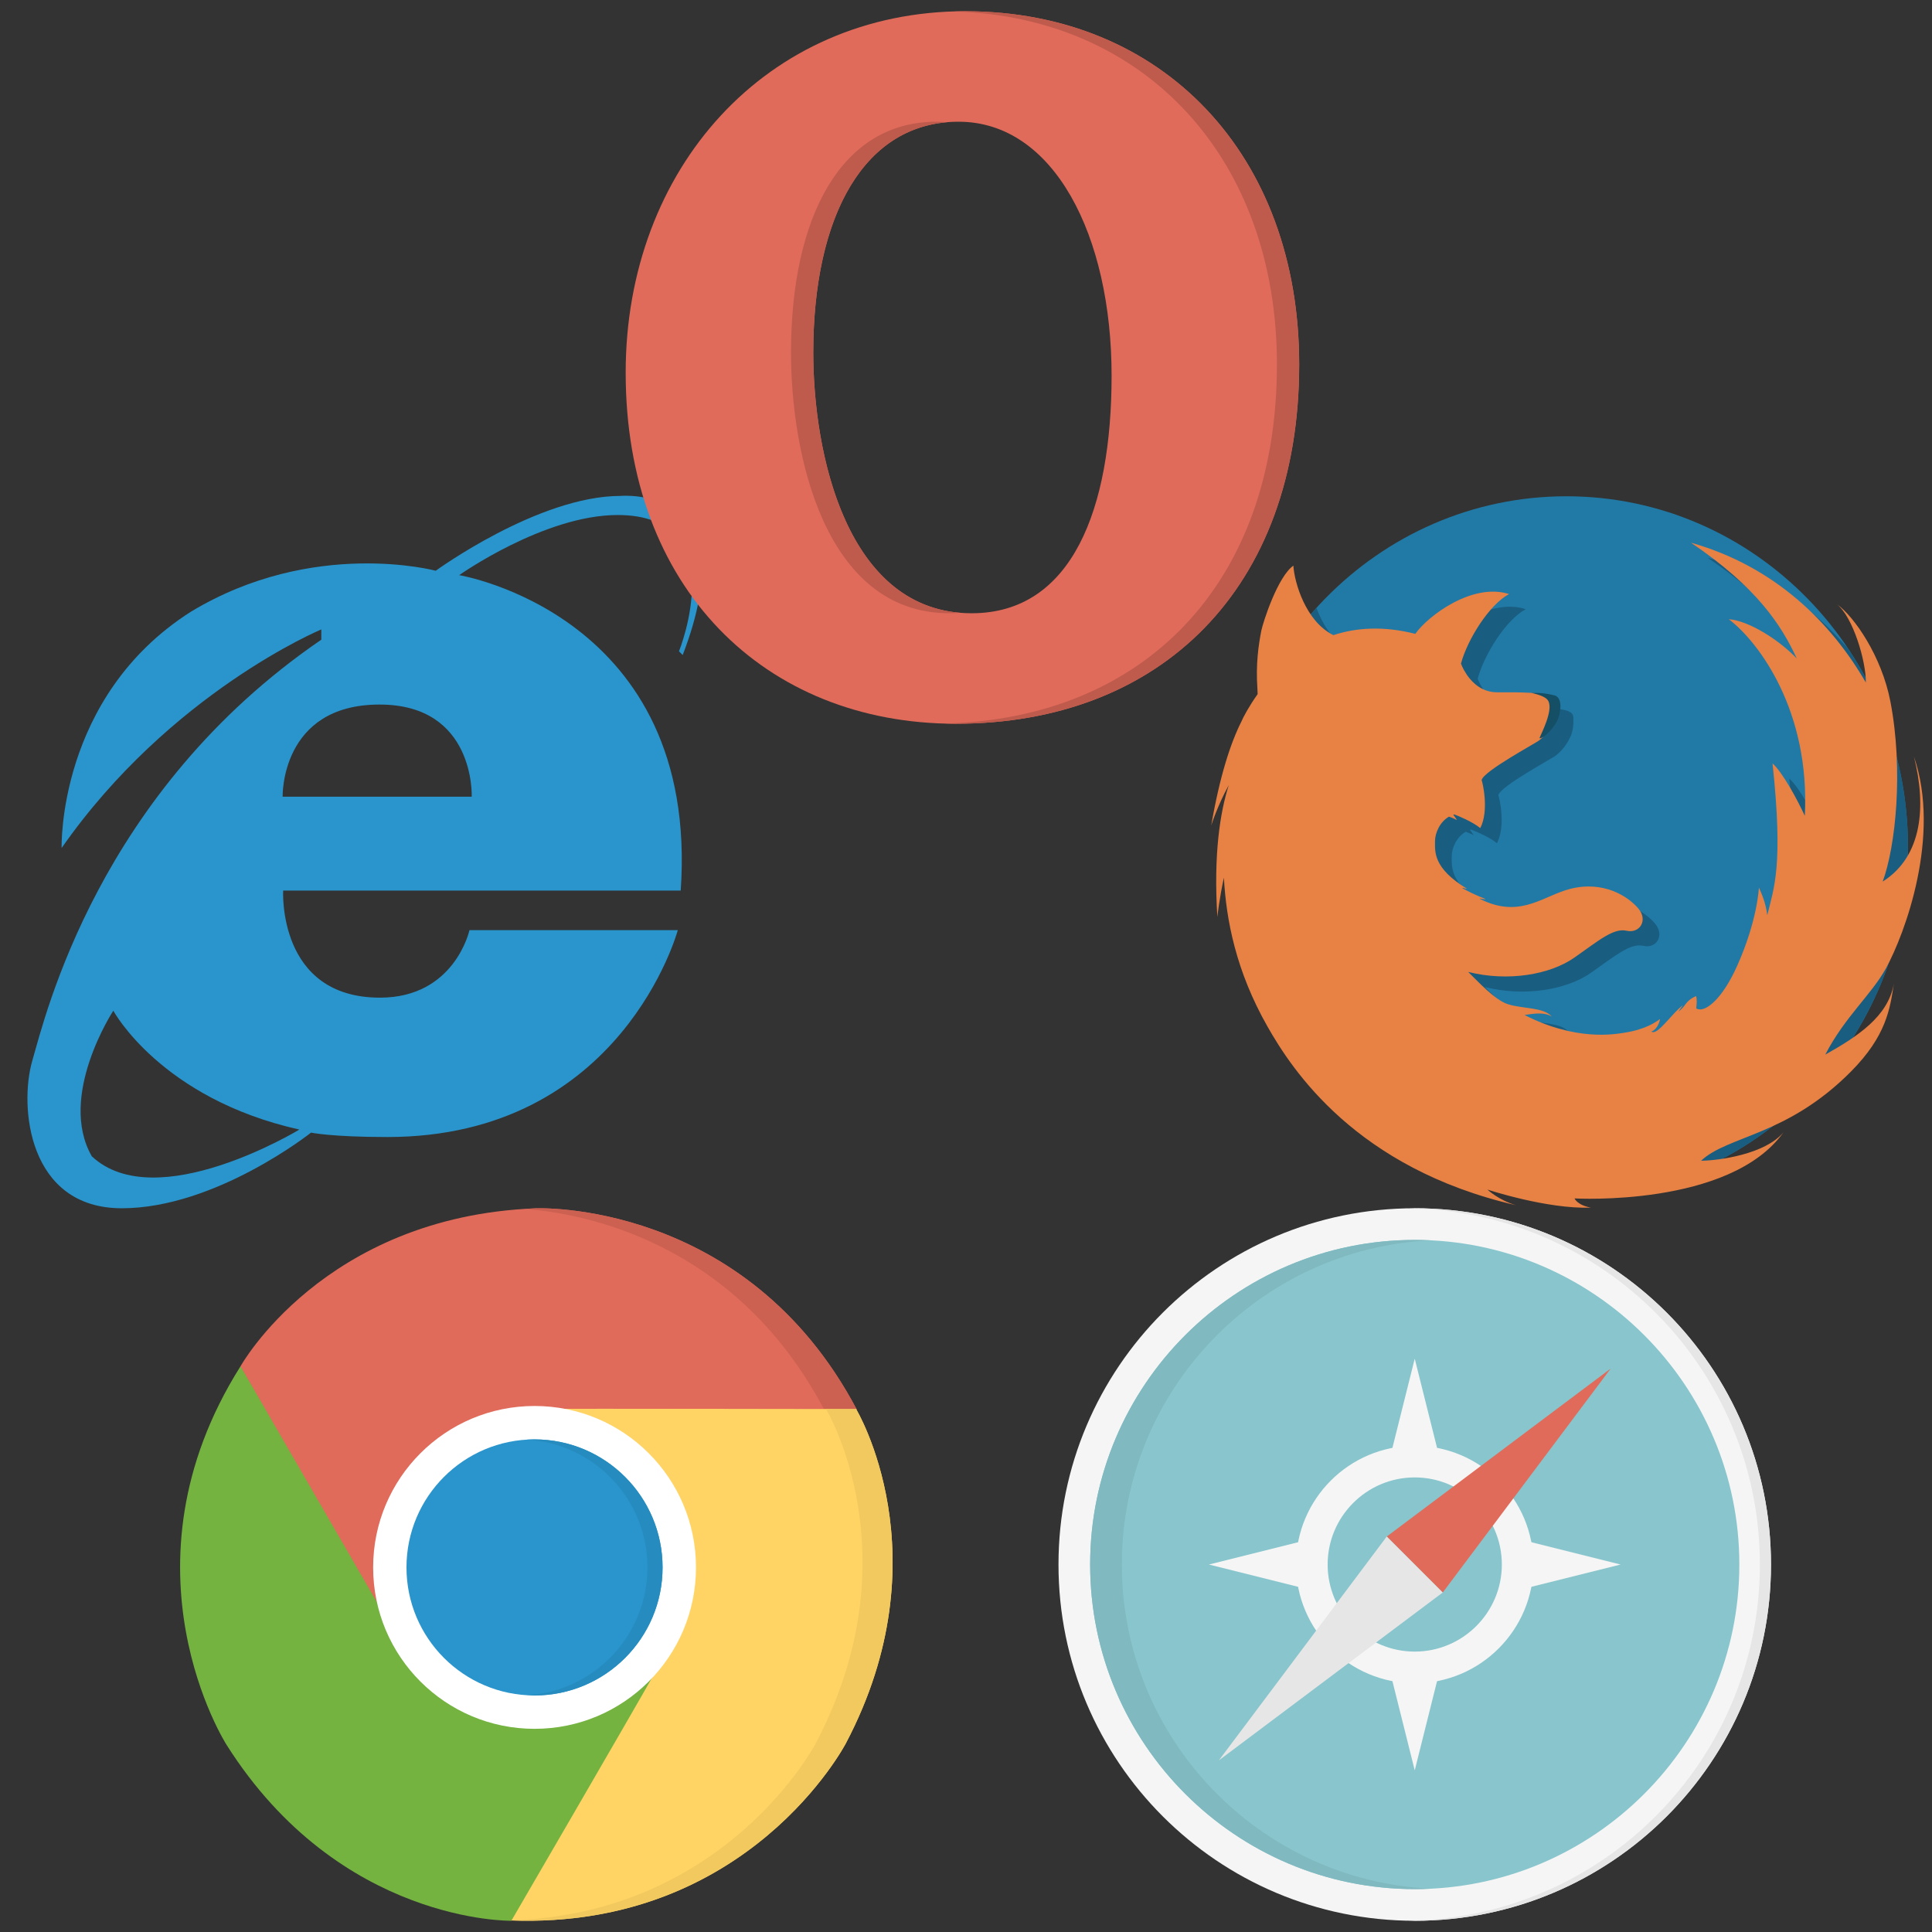 <svg width="86" height="86" viewBox="0 0 86 86" fill="none" xmlns="http://www.w3.org/2000/svg">
<rect x="0" y="0" width="86" height="86" fill="#333333" stroke="none"/>
<g clip-path="url(#clip0)">
<path d="M23.834 53.787C23.834 53.787 33.183 53.367 38.139 62.746C35.521 62.746 23.039 62.746 23.039 62.746C23.039 62.746 20.187 62.653 17.756 66.107C17.055 67.553 16.307 69.047 17.148 71.986C15.933 69.933 10.697 60.833 10.697 60.833C10.697 60.833 14.39 54.16 23.834 53.787Z" fill="#E16B5A"/>
<path d="M23.833 53.787C23.672 53.793 23.517 53.806 23.358 53.816C25.883 54 32.703 55.208 36.686 62.746C37.301 62.746 37.802 62.746 38.138 62.746C33.183 53.367 23.833 53.787 23.833 53.787Z" fill="#CC6152"/>
<path d="M37.652 77.601C37.652 77.601 33.34 85.893 22.725 85.485C24.034 83.222 30.277 72.433 30.277 72.433C30.277 72.433 31.784 70.014 30.004 66.186C29.099 64.856 26.359 63.462 23.387 62.72C25.777 62.696 38.108 62.721 38.108 62.721C38.108 62.721 42.05 69.251 37.652 77.601Z" fill="#FFD464"/>
<path d="M38.109 62.721C38.109 62.721 31.819 62.709 27.353 62.71C31.637 62.711 36.77 62.721 36.77 62.721C36.77 62.721 40.712 69.252 36.313 77.601C36.313 77.601 32.362 85.184 22.725 85.485C33.341 85.893 37.652 77.601 37.652 77.601C42.051 69.252 38.109 62.721 38.109 62.721Z" fill="#F2C95F"/>
<path d="M10.082 77.664C10.082 77.664 5.044 69.791 10.706 60.818C12.015 63.081 18.254 73.873 18.254 73.873C18.254 73.873 19.598 76.385 23.809 76.761C25.415 76.644 27.085 76.544 29.215 74.348C28.041 76.425 22.762 85.5 22.762 85.5C22.762 85.5 15.126 85.642 10.082 77.664Z" fill="#74B340"/>
<path d="M23.796 76.956C27.764 76.956 30.981 73.739 30.981 69.771C30.981 65.802 27.764 62.585 23.796 62.585C19.827 62.585 16.61 65.802 16.61 69.771C16.61 73.739 19.827 76.956 23.796 76.956Z" fill="white"/>
<path d="M23.793 75.47C26.941 75.47 29.492 72.918 29.492 69.771C29.492 66.623 26.941 64.072 23.793 64.072C20.646 64.072 18.094 66.623 18.094 69.771C18.094 72.918 20.646 75.47 23.793 75.47Z" fill="#2995CC"/>
<path d="M23.795 64.073C23.681 64.073 23.569 64.077 23.457 64.084C26.448 64.258 28.819 66.738 28.819 69.772C28.819 72.806 26.448 75.286 23.457 75.461C23.569 75.467 23.681 75.471 23.795 75.471C26.942 75.471 29.494 72.919 29.494 69.772C29.494 66.625 26.942 64.073 23.795 64.073Z" fill="#268CBF"/>
</g>
<g clip-path="url(#clip1)">
<path d="M69.724 53.3C78.122 53.3 84.93 46.313 84.93 37.695C84.93 29.078 78.122 22.091 69.724 22.091C61.325 22.091 54.517 29.078 54.517 37.695C54.517 46.313 61.326 53.3 69.724 53.3Z" fill="#2179A6"/>
<path d="M84.796 39.738C84.717 39.798 84.636 39.858 84.549 39.914C84.684 39.55 84.806 39.081 84.907 38.541C84.921 38.26 84.93 37.979 84.93 37.694C84.93 34.436 83.955 31.412 82.291 28.909C80.784 27.127 78.733 25.598 76.014 24.829C78.939 26.807 80.032 28.487 80.724 29.983C79.941 29.162 78.602 28.306 77.698 28.235C79.054 29.269 81.323 32.337 81.082 36.985C80.734 36.236 80.098 35.064 79.646 34.654C80.132 39.219 79.706 40.199 79.411 41.411C79.346 40.854 79.15 40.436 79.037 40.181C79.037 40.181 78.985 41.608 78.082 43.64C77.397 45.18 76.69 45.655 76.377 45.601C76.292 45.596 76.247 45.558 76.248 45.555C76.27 45.355 76.29 45.147 76.238 45.014C76.238 45.014 75.95 45.116 75.763 45.384C75.688 45.493 75.591 45.598 75.463 45.698C75.441 45.715 75.669 45.398 75.652 45.413C75.54 45.507 75.42 45.616 75.299 45.745C74.855 46.217 74.456 46.74 74.248 46.592C74.442 46.531 74.596 46.278 74.638 46.03C74.464 46.155 74.022 46.494 73.03 46.645C72.625 46.707 70.9 47.028 68.605 45.852C68.94 45.813 69.44 45.692 69.822 45.923C69.44 45.496 68.518 45.584 67.857 45.37C67.281 45.183 66.53 44.355 66.098 43.936C67.864 44.38 69.739 44.06 70.823 43.299C71.919 42.531 72.568 41.97 73.15 42.103C73.731 42.236 74.119 41.637 73.666 41.106C73.215 40.574 72.12 39.858 70.63 40.241C69.49 40.534 68.518 41.473 66.916 40.821C66.819 40.781 66.719 40.736 66.616 40.684C66.514 40.632 66.951 40.746 66.844 40.681C66.536 40.564 65.976 40.301 65.837 40.201C65.814 40.184 66.069 40.249 66.042 40.232C64.522 39.309 64.621 38.572 64.621 38.115C64.621 37.749 64.838 37.255 65.244 37.024C65.463 37.104 65.599 37.177 65.599 37.177C65.599 37.177 65.498 37.017 65.434 36.94C65.449 36.935 65.464 36.93 65.479 36.926C65.658 36.988 66.295 37.255 66.635 37.533C67.039 36.76 66.737 35.478 66.695 35.398C66.695 35.397 66.697 35.397 66.697 35.395C66.782 35.001 69.069 33.772 69.24 33.643C69.476 33.463 69.718 33.186 69.869 32.867C69.978 32.663 70.057 32.373 70.036 31.955C70.02 31.653 69.845 31.469 67.407 31.49C66.74 31.495 66.306 31.097 66.044 30.718C65.991 30.636 65.944 30.557 65.902 30.486C65.844 30.381 65.805 30.287 65.776 30.212C66.067 29.128 67.038 27.587 67.915 27.117C66.295 26.595 64.312 28.082 63.748 28.881C63.746 28.883 63.744 28.886 63.742 28.888C62.317 28.525 61.108 28.613 60.096 28.945C59.345 28.572 58.869 27.788 58.599 27.062C57.91 27.821 57.293 28.648 56.761 29.536C56.7 30.038 56.667 30.632 56.715 31.318C56.714 31.406 56.728 31.492 56.725 31.571C56.342 32.113 56.091 32.579 55.994 32.809C55.526 33.745 55.047 35.183 54.66 37.418C54.66 37.418 54.92 36.576 55.439 35.622C55.068 36.788 54.776 38.587 54.92 41.256C54.929 41.294 54.937 41.333 54.946 41.371C54.976 41.114 55.06 40.507 55.224 39.739C55.323 41.603 55.755 43.894 57.17 46.378C57.302 46.61 57.461 46.879 57.65 47.177C60.43 50.898 64.803 53.299 69.724 53.299C77.446 53.3 83.82 47.39 84.796 39.738Z" fill="#195D80"/>
<path d="M81.249 46.945C82.122 45.259 83.308 44.272 83.949 43.106C84.8 41.556 86.409 37.196 85.196 33.679C85.752 35.881 85.578 38.118 83.805 39.242C84.379 37.69 84.738 34.287 84.147 31.221C83.763 29.228 82.547 27.443 81.754 26.886C82.484 27.447 83.071 29.457 83.055 30.38C81.528 27.743 79.037 25.222 75.271 24.157C78.196 26.135 79.289 27.815 79.98 29.311C79.198 28.49 77.859 27.634 76.955 27.563C78.311 28.597 80.58 31.665 80.338 36.313C79.991 35.564 79.354 34.392 78.902 33.982C79.389 38.547 78.963 39.527 78.667 40.739C78.602 40.182 78.407 39.764 78.294 39.509C78.294 39.509 78.242 40.936 77.338 42.968C76.653 44.508 75.947 44.983 75.634 44.929C75.549 44.923 75.503 44.886 75.504 44.883C75.526 44.683 75.547 44.475 75.495 44.341C75.495 44.341 75.206 44.444 75.02 44.712C74.945 44.821 74.848 44.926 74.72 45.026C74.698 45.043 74.926 44.726 74.909 44.741C74.796 44.834 74.677 44.944 74.555 45.073C74.112 45.545 73.712 46.068 73.504 45.92C73.698 45.859 73.853 45.606 73.895 45.358C73.72 45.483 73.278 45.822 72.287 45.973C71.881 46.035 70.156 46.356 67.862 45.18C68.196 45.141 68.697 45.02 69.078 45.251C68.697 44.824 67.775 44.912 67.114 44.698C66.538 44.511 65.786 43.682 65.354 43.264C67.12 43.708 68.996 43.387 70.08 42.627C71.175 41.859 71.825 41.298 72.407 41.431C72.988 41.563 73.376 40.965 72.923 40.434C72.472 39.901 71.377 39.186 69.887 39.569C68.746 39.862 67.774 40.801 66.172 40.148C66.076 40.109 65.976 40.064 65.873 40.012C65.771 39.959 66.208 40.074 66.1 40.008C65.792 39.892 65.232 39.629 65.094 39.529C65.071 39.512 65.325 39.577 65.299 39.56C63.778 38.637 63.878 37.9 63.878 37.442C63.878 37.077 64.094 36.583 64.501 36.351C64.72 36.431 64.856 36.505 64.856 36.505C64.856 36.505 64.755 36.345 64.69 36.268C64.705 36.262 64.721 36.258 64.736 36.254C64.915 36.316 65.552 36.583 65.892 36.861C66.295 36.087 65.993 34.805 65.952 34.726C65.952 34.725 65.953 34.724 65.953 34.722C66.039 34.329 68.325 33.1 68.496 32.97C68.733 32.791 68.974 32.513 69.125 32.194C69.235 31.991 69.314 31.701 69.292 31.282C69.277 30.981 69.102 30.796 66.664 30.817C65.997 30.823 65.563 30.425 65.301 30.046C65.248 29.963 65.201 29.885 65.159 29.814C65.101 29.709 65.062 29.615 65.033 29.539C65.324 28.455 66.295 26.914 67.172 26.444C65.552 25.922 63.568 27.41 63.005 28.208C63.003 28.21 63.001 28.213 62.999 28.215C61.574 27.852 60.364 27.94 59.353 28.272C58.114 27.657 57.618 25.922 57.572 25.179C56.874 25.674 56.232 27.669 56.147 28.067C56.023 28.696 55.896 29.555 55.971 30.645C55.971 30.734 55.984 30.819 55.981 30.899C55.598 31.44 55.348 31.907 55.25 32.136C54.782 33.072 54.303 34.511 53.916 36.745C53.916 36.745 54.176 35.903 54.696 34.949C54.313 36.151 54.013 38.019 54.189 40.822C54.196 40.73 54.276 40.021 54.48 39.067C54.58 40.931 55.011 43.221 56.426 45.705C57.505 47.6 60.347 52.001 67.479 53.648C66.696 53.416 66.21 52.952 66.21 52.952C66.21 52.952 68.873 53.83 70.817 53.755C70.209 53.648 70.087 53.346 70.087 53.346C70.087 53.346 76.999 53.746 79.389 50.403C78.572 51.383 76.503 51.66 75.721 51.669C76.912 50.546 79.545 50.572 82.398 47.693C83.963 46.113 84.132 44.912 84.302 43.788C84.041 45.26 82.675 46.142 81.249 46.945Z" fill="#E78244"/>
<path d="M69.346 32.023C69.456 31.747 69.582 31.097 69.22 30.96C68.919 30.886 68.663 30.833 68.172 30.844C68.334 30.885 68.799 30.979 68.919 31.201C69.15 31.627 68.606 32.646 68.526 32.863C68.774 32.864 69.237 32.296 69.346 32.023Z" fill="#144F66"/>
</g>
<g clip-path="url(#clip2)">
<path d="M30.389 29.157C33.324 21.543 27.624 22.075 27.624 22.075C23.967 22.075 19.396 25.406 19.396 25.406C19.396 25.406 13.943 23.936 8.49 27.234C2.547 31.022 2.743 37.748 2.743 37.748C7.576 30.826 14.302 28.018 14.302 28.018V28.475C4.376 35.263 2.025 45.192 1.437 47.217C0.85 49.241 1.241 53.784 5.421 53.784C9.6 53.784 13.845 50.417 13.845 50.417C13.845 50.417 14.759 50.613 17.241 50.613C27.689 50.613 30.171 41.405 30.171 41.405H20.897C20.897 41.405 20.244 44.409 16.914 44.409C12.343 44.409 12.604 39.642 12.604 39.642H30.301C31.15 27.365 20.44 25.602 20.44 25.602C20.44 25.602 24.225 22.925 27.493 22.925C32.673 22.925 30.224 28.992 30.224 28.992L30.389 29.157ZM13.326 50.281C13.326 50.281 6.949 54.152 4.086 51.47C2.552 48.788 5.044 44.99 5.044 44.99C5.044 44.99 7.153 48.901 13.326 50.281ZM20.998 35.464H12.581C12.581 35.464 12.475 31.362 16.896 31.362C21.166 31.362 20.998 35.464 20.998 35.464Z" fill="#2995CC"/>
</g>
<g clip-path="url(#clip3)">
<path d="M57.832 16.221C57.832 26.211 51.647 32.216 42.543 32.216C34.033 32.216 27.851 26.169 27.851 16.587C27.851 7.512 34.116 0.5 42.967 0.5C51.774 0.5 57.832 6.914 57.832 16.221ZM42.668 5.418C38.461 5.418 36.202 9.612 36.202 15.701C36.202 20.151 37.673 27.298 43.251 27.298C47.734 27.298 49.481 22.631 49.481 16.723C49.481 10.488 46.912 5.418 42.668 5.418Z" fill="#E16B5A"/>
<path d="M42.154 5.442C41.997 5.428 41.839 5.418 41.677 5.418C37.469 5.418 35.21 9.611 35.21 15.701C35.21 20.151 36.681 27.298 42.26 27.298C42.424 27.298 42.584 27.29 42.741 27.278C37.582 26.855 36.201 20.012 36.201 15.701C36.202 9.865 38.277 5.773 42.154 5.442Z" fill="#BF5B4D"/>
<path d="M42.966 0.5C42.806 0.5 42.649 0.507 42.491 0.512C51.017 0.758 56.84 7.098 56.84 16.221C56.84 26.022 50.886 31.983 42.065 32.206C42.224 32.21 42.382 32.216 42.543 32.216C51.647 32.216 57.831 26.212 57.831 16.221C57.831 6.914 51.774 0.5 42.966 0.5Z" fill="#BF5B4D"/>
</g>
<g clip-path="url(#clip4)">
<path d="M62.975 85.5C71.733 85.5 78.833 78.4 78.833 69.642C78.833 60.884 71.733 53.784 62.975 53.784C54.217 53.784 47.117 60.884 47.117 69.642C47.117 78.4 54.217 85.5 62.975 85.5Z" fill="#F5F5F5"/>
<path d="M62.975 53.784C62.892 53.784 62.81 53.789 62.727 53.79C71.371 53.923 78.338 60.967 78.338 69.642C78.338 78.317 71.371 85.361 62.727 85.494C62.81 85.495 62.892 85.5 62.975 85.5C71.733 85.5 78.833 78.4 78.833 69.642C78.833 60.884 71.733 53.784 62.975 53.784Z" fill="#E6E6E6"/>
<path d="M62.975 84.091C55.008 84.091 48.526 77.609 48.526 69.642C48.526 61.675 55.008 55.193 62.975 55.193C70.942 55.193 77.424 61.675 77.424 69.642C77.424 77.609 70.942 84.091 62.975 84.091Z" fill="#88C5CC"/>
<path d="M49.936 69.642C49.936 61.911 56.039 55.58 63.68 55.211C63.447 55.2 63.212 55.193 62.975 55.193C55.008 55.193 48.526 61.675 48.526 69.642C48.526 77.609 55.008 84.091 62.975 84.091C63.212 84.091 63.446 84.084 63.68 84.073C56.039 83.704 49.936 77.373 49.936 69.642Z" fill="#80B9BF"/>
<path d="M62.975 64.356C60.06 64.356 57.689 66.727 57.689 69.642C57.689 72.557 60.06 74.928 62.975 74.928C65.89 74.928 68.261 72.557 68.261 69.642C68.261 66.727 65.89 64.356 62.975 64.356ZM62.975 73.518C60.838 73.518 59.098 71.779 59.098 69.642C59.098 67.504 60.838 65.765 62.975 65.765C65.112 65.765 66.852 67.504 66.852 69.642C66.852 71.779 65.112 73.518 62.975 73.518Z" fill="#F5F5F5"/>
<path d="M62.975 60.479L61.917 64.708H62.975H64.033L62.975 60.479Z" fill="#F5F5F5"/>
<path d="M62.975 78.805L61.917 74.575H62.975H64.033L62.975 78.805Z" fill="#F5F5F5"/>
<path d="M53.812 69.642L58.041 70.699V69.642V68.585L53.812 69.642Z" fill="#F5F5F5"/>
<path d="M72.138 69.642L67.909 70.699V69.642V68.585L72.138 69.642Z" fill="#F5F5F5"/>
<path d="M71.697 60.92L61.73 68.396L62.975 69.642L64.221 70.888L71.697 60.92Z" fill="#E16B5A"/>
<path d="M54.253 78.363L61.729 68.396L62.975 69.642L64.221 70.888L54.253 78.363Z" fill="#E6E6E6"/>
</g>
<defs>
<clipPath id="clip0">
<rect width="31.716" height="31.716" fill="white" transform="translate(8.017 53.784)"/>
</clipPath>
<clipPath id="clip1">
<rect width="31.716" height="31.716" fill="white" transform="translate(53.916 22.067)"/>
</clipPath>
<clipPath id="clip2">
<rect width="31.716" height="31.716" fill="white" transform="translate(0.367 22.067)"/>
</clipPath>
<clipPath id="clip3">
<rect width="31.716" height="31.716" fill="white" transform="translate(26.983 0.5)"/>
</clipPath>
<clipPath id="clip4">
<rect width="31.716" height="31.716" fill="white" transform="translate(47.117 53.784)"/>
</clipPath>
</defs>
</svg>
